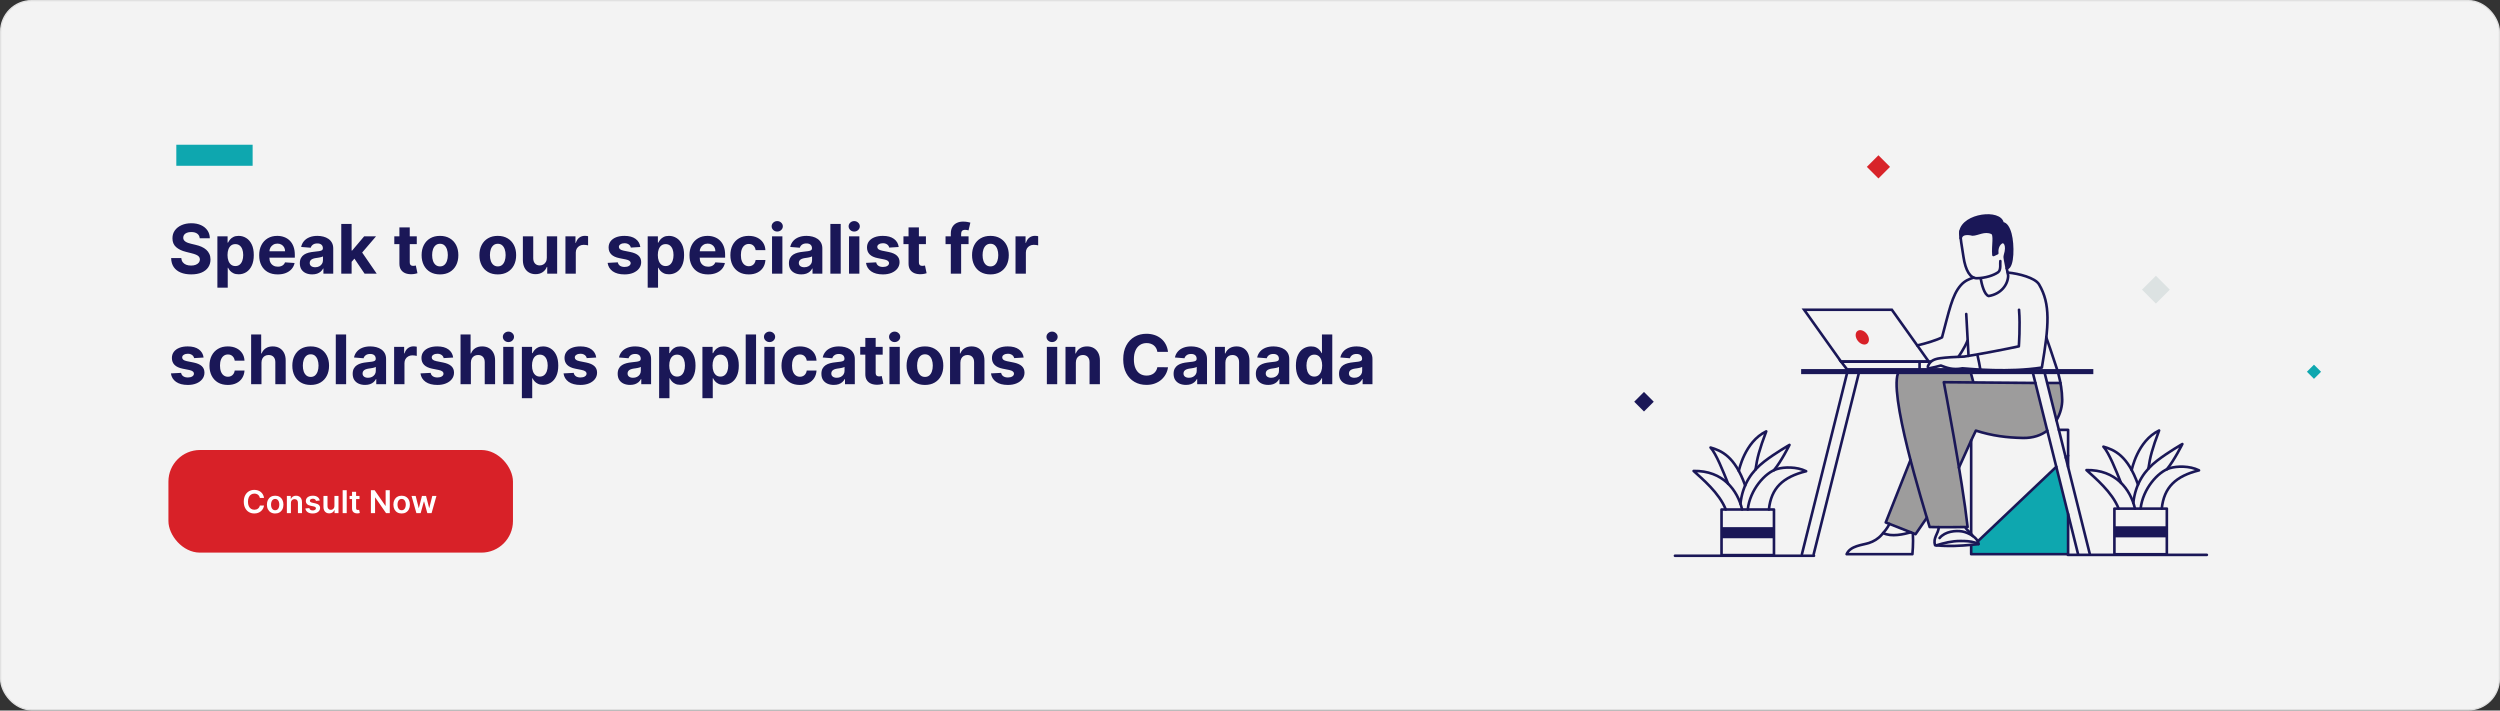 <svg xmlns="http://www.w3.org/2000/svg" width="950" height="270" viewBox="0 0 950 270" fill="none"><rect x="0" y="0" width="950" height="270" fill="#333333" stroke="none"/><rect x="0.25" y="0.25" width="949.5" height="269.5" rx="11.75" fill="#F3F3F3" stroke="#E1E1E1" stroke-width="0.5"></rect><path d="M713.803 59L709.402 63.408L713.803 67.817L718.204 63.408L713.803 59Z" fill="#D82329"></path><path d="M879.311 138.577L876.625 141.268L879.311 143.959L881.998 141.268L879.311 138.577Z" fill="#0EA7AF"></path><path d="M819.236 104.774L813.953 110.066L819.236 115.359L824.52 110.066L819.236 104.774Z" fill="#DCE2E2"></path><path d="M624.714 148.934L621 152.654L624.714 156.375L628.428 152.654L624.714 148.934Z" fill="#1A1757"></path><g clip-path="url(#clip0_701_3185)"><path d="M745.076 90.526C745.541 87.914 749.548 89.111 749.548 89.111C751.541 89.111 754.104 87.231 756.921 88.484C758.337 89.118 757.224 93.343 757.548 96.9L758.97 96.216C758.816 95.308 758.97 93.174 760.506 92.132C761.661 91.364 763.196 93.019 761.935 96.956C761.738 97.569 761.865 98.237 761.984 98.864C762.182 99.899 762.386 100.921 762.583 101.956C765.069 101.533 764.998 92.808 763.963 88.935C763.308 86.484 762.308 84.963 760.992 84.836C760.154 79.823 746.203 81.428 745.027 87.914C744.9 88.181 744.936 89.224 745.062 90.526H745.076Z" fill="#1A1757"></path><path d="M781.452 159.694C782.994 157.117 783.677 154.229 783.635 151.828C783.579 148.497 783.825 148.645 782.98 145.525H777.959L781.452 159.694Z" fill="#9D9C9C"></path><path d="M744.389 177.694C744.931 181.11 747.023 194.144 747.692 200.264C738.051 200.419 733.27 200.264 733.27 200.264C733.016 199.433 732.65 198.236 732.199 196.743L727.911 202.989L716.594 198.525L725.96 174.891C725.96 174.891 718.516 146.448 721.544 141.202L749.051 141.399L749.833 145.061L773.452 145.526L777.973 163.631C775.67 165.385 772.614 166.504 768.698 166.427C762.6 166.3 757.051 165.631 750.832 163.631C750.044 165.209 749.072 167.321 748.051 169.582L744.389 177.694Z" fill="#9D9C9C"></path><path d="M785.002 173.947L785.868 177.391L785.875 173.123L785.002 173.947Z" fill="#D82128"></path><path d="M749.041 207.137V210.587H785.808L785.836 195.229L781.385 177.377L751.548 205.7C751.703 206.024 751.78 206.355 751.795 206.679C751.795 206.707 751.795 206.742 751.795 206.771C750.921 206.862 750.069 206.94 749.217 207.017C749.104 207.087 749.034 207.123 749.034 207.123L749.041 207.137Z" fill="#0EA7AF"></path><path d="M749.043 202.975V167.377" stroke="#1A1757" stroke-linecap="round" stroke-linejoin="round"></path><path d="M782.368 163.356H785.875V173.124V177.419" stroke="#1A1757" stroke-linecap="round" stroke-linejoin="round"></path><path d="M785.875 195.355V210.587H785.819H749.045V209.045V207.137" stroke="#1A1757" stroke-linecap="round" stroke-linejoin="round"></path><path d="M751.553 205.714L781.391 177.384" stroke="#1A1757" stroke-linecap="round" stroke-linejoin="round"></path><path d="M785.002 173.947L785.875 173.123" stroke="#1A1757" stroke-linecap="round" stroke-linejoin="round"></path><path d="M752.659 105.837C753.018 107.872 754.025 112.076 755.708 112.491C760.314 111.731 763.011 108.273 763.109 104.766C762.729 102.801 762.349 100.83 761.969 98.865C761.849 98.231 761.722 97.569 761.919 96.957C763.173 93.02 761.638 91.365 760.49 92.133C758.94 93.168 758.793 95.302 758.948 96.217L757.518 96.893C757.201 93.344 758.314 89.112 756.898 88.478C754.081 87.224 751.518 89.098 749.525 89.098C749.525 89.098 745.504 87.907 745.046 90.527" stroke="#1A1757" stroke-linecap="round" stroke-linejoin="round"></path><path d="M760.125 99.224C759.963 99.921 760.505 102.604 759.28 103.456C757.562 104.66 754.435 105.674 751.203 105.731C748.71 105.773 746.886 102.836 746.111 97.562C745.717 94.886 744.59 88.766 744.999 87.914" stroke="#1A1757" stroke-linecap="round" stroke-linejoin="round"></path><path d="M763.002 103.583C767.163 103.949 773.382 105.583 774.846 108.083C779.219 115.526 778.635 123.597 775.91 139.674C763.044 141.603 749.868 140.265 745.734 139.962C742.002 140.695 739.615 139.702 737.53 138.899C735.897 139.329 734.911 139.617 733.207 139.934C732.763 140.019 732.418 139.568 732.601 139.16C733.319 137.554 734.326 136.498 737.305 136.117C739.509 135.836 742.77 135.61 746.347 135.505C752.537 134.575 762.833 132.54 767.156 131.61C767.156 131.61 767.741 123.737 767.234 117.723" stroke="#1A1757" stroke-linecap="round" stroke-linejoin="round"></path><path d="M721.538 141.209C717.25 148.336 730.784 192.067 733.27 200.264C733.27 200.264 738.059 200.412 747.692 200.264C745.707 182.109 738.643 145.237 738.643 145.237L773.445 145.526" stroke="#1A1757" stroke-linecap="round" stroke-linejoin="round"></path><path d="M744.389 177.694C745.523 175.229 746.819 172.293 748.051 169.581C749.072 167.321 750.037 165.208 750.832 163.631C757.051 165.631 762.6 166.3 768.698 166.427C772.607 166.504 775.67 165.384 777.973 163.631" stroke="#1A1757" stroke-linecap="round" stroke-linejoin="round"></path><path d="M781.452 159.695C782.994 157.117 783.677 154.23 783.635 151.829C783.579 148.498 783.05 145.286 782.205 142.16C782.036 141.519 781.853 140.878 781.649 140.251C780.48 136.526 777.593 128.202 777.593 128.195" stroke="#1A1757" stroke-linecap="round" stroke-linejoin="round"></path><path d="M732.199 196.742L727.904 202.989L716.58 198.531L725.953 174.891" stroke="#1A1757" stroke-linecap="round" stroke-linejoin="round"></path><path d="M737.044 204.454C739.17 201.87 743.213 201.539 745.628 201.947C746.86 202.158 748.445 202.799 749.698 203.693C750.522 204.278 751.198 204.968 751.55 205.708C751.705 206.031 751.783 206.362 751.797 206.686C751.797 206.715 751.797 206.75 751.797 206.778C750.924 206.869 750.072 206.947 749.219 207.024C744.698 207.447 740.438 207.686 735.832 207.229C735.671 207.229 735.502 207.2 735.332 207.186C734.431 204.341 736.607 202.82 736.748 200.32" stroke="#1A1757" stroke-linecap="round" stroke-linejoin="round"></path><path d="M717.996 199.088C717.031 200.926 716.362 201.665 715.045 203.193C713.728 204.722 711.996 205.75 710.172 206.341C707.735 207.137 703.109 207.355 701.721 210.588H726.714C726.714 210.588 727.129 206.531 726.883 202.637" stroke="#1A1757" stroke-linecap="round" stroke-linejoin="round"></path><path d="M715.603 202.545C718.694 204.165 723.581 202.989 726.109 202.277" stroke="#1A1757" stroke-linecap="round" stroke-linejoin="round"></path><path d="M751.867 206.721C751.867 206.721 751.825 206.693 751.797 206.693C751.416 206.51 751.029 206.355 750.642 206.228C748.776 205.608 746.846 205.58 744.853 205.58C741.79 205.58 738.727 206.305 735.832 207.235C735.832 207.235 735.828 207.235 735.818 207.235" stroke="#1A1757" stroke-linecap="round" stroke-linejoin="round"></path><path d="M749.691 203.693C748.072 201.538 747.544 201.63 746.931 200.573" stroke="#1A1757" stroke-linecap="round" stroke-linejoin="round"></path><path d="M751.503 135.272C751.855 136.92 752.292 138.716 752.531 140.441" stroke="#1A1757" stroke-linecap="round" stroke-linejoin="round"></path><path d="M705.965 129.513C704.938 128.188 704.87 126.521 705.814 125.789C706.758 125.058 708.355 125.538 709.382 126.863C710.41 128.188 710.477 129.855 709.534 130.586C708.59 131.318 706.993 130.837 705.965 129.513Z" fill="#D82128"></path><path d="M745.684 139.963V140.251V140.378H729.438H701.889L701.79 140.251L699.593 137.406H729.438H732.923H733.804" stroke="#1A1757" stroke-miterlimit="10"></path><path d="M729.438 137.406V140.378" stroke="#1A1757" stroke-miterlimit="10"></path><path d="M699.592 137.406H732.922L718.908 117.717H685.578L699.592 137.406Z" stroke="#1A1757" stroke-miterlimit="10"></path><path d="M684.432 140.251H795.465V142.166H684.432V140.251Z" fill="#1A1757"></path><path d="M762.557 101.956C765.05 101.534 764.979 92.816 763.944 88.943C763.289 86.492 762.289 84.971 760.965 84.844C760.127 79.83 746.177 81.436 745.001 87.922" stroke="#1A1757" stroke-linecap="round" stroke-linejoin="round"></path><path d="M747.17 119.322C747.402 123.864 748.043 135.23 748.043 135.23" stroke="#1A1757" stroke-linecap="round" stroke-linejoin="round"></path><path d="M728.547 131.251C731.751 130.554 736.173 129.167 737.969 128.195C740.638 118.294 741.758 112.223 745.046 108.456C746.659 106.604 748.391 106.012 749.969 105.491" stroke="#1A1757" stroke-linecap="round" stroke-linejoin="round"></path><path d="M747.629 129.498C746.566 132.23 744.221 135.568 744.221 135.568" stroke="#1A1757" stroke-linecap="round" stroke-linejoin="round"></path><path d="M789.672 210.588L785.876 195.356L785.841 195.229V195.222L781.39 177.384L777.961 163.624L777.89 163.356L772.609 142.16L772.419 141.406" stroke="#1A1757" stroke-linecap="round" stroke-linejoin="round"></path><path d="M794.141 210.588L785.873 177.419L785.866 177.391L785 173.948L782.366 163.356L781.451 159.695L777.078 142.16L776.888 141.406" stroke="#1A1757" stroke-linecap="round" stroke-linejoin="round"></path><path d="M689.2 210.588L706.453 141.406" stroke="#1A1757" stroke-linecap="round" stroke-linejoin="round"></path><path d="M684.727 210.588L701.98 141.406" stroke="#1A1757" stroke-linecap="round" stroke-linejoin="round"></path><path d="M749.043 142.166L749.824 145.06" stroke="#1A1757" stroke-linecap="round" stroke-linejoin="round"></path><path d="M777.956 145.525H782.977" stroke="#1A1757" stroke-linecap="round" stroke-linejoin="round"></path></g><path d="M838.597 210.854H785.781" stroke="#1A1757" stroke-linecap="round" stroke-linejoin="round"></path><path d="M823.397 199.981H803.473V204.199H823.397V199.981Z" fill="#1A1757"></path><path d="M823.397 193.278H803.473V210.622H823.397V193.278Z" stroke="#1A1757" stroke-linecap="round" stroke-linejoin="round"></path><path d="M813.438 193.279C814.242 185.855 819.983 179.265 824.527 177.9C827.189 177.101 832.026 176.933 835.617 178.729C826.797 180.927 822.302 185.125 821.473 193.274" stroke="#1A1757" stroke-linecap="round" stroke-linejoin="round"></path><path d="M810.664 191.089C811.469 183.665 815.044 178.633 819.757 175.011C824.038 171.721 829.292 168.738 829.292 168.738C829.292 168.738 826.238 174.907 823.402 178.341" stroke="#1A1757" stroke-linecap="round" stroke-linejoin="round"></path><path d="M811.292 193.278C809.578 185.953 804.006 178.435 792.867 178.634C796.08 181.601 802.616 186.946 805.079 193.278" stroke="#1A1757" stroke-linecap="round" stroke-linejoin="round"></path><path d="M805.971 183.477C804.119 178.833 801.442 172.103 799.297 169.731C803.369 170.917 808.509 172.997 812.452 184.152" stroke="#1A1757" stroke-linecap="round" stroke-linejoin="round"></path><path d="M810.043 178.629C810.043 178.629 812.213 167.548 820.457 163.593C817.875 170.421 816.986 173.786 816.39 178.093" stroke="#1A1757" stroke-linecap="round" stroke-linejoin="round"></path><path d="M689.308 211.188H636.492" stroke="#1A1757" stroke-linecap="round" stroke-linejoin="round"></path><path d="M674.108 200.314H654.184V204.533H674.108V200.314Z" fill="#1A1757"></path><path d="M674.108 193.611H654.184V210.955H674.108V193.611Z" stroke="#1A1757" stroke-linecap="round" stroke-linejoin="round"></path><path d="M664.148 193.612C664.953 186.188 670.694 179.598 675.238 178.233C677.9 177.434 682.737 177.266 686.328 179.062C677.508 181.26 673.013 185.458 672.184 193.607" stroke="#1A1757" stroke-linecap="round" stroke-linejoin="round"></path><path d="M661.375 191.422C662.18 183.998 665.755 178.966 670.468 175.344C674.749 172.054 680.003 169.071 680.003 169.071C680.003 169.071 676.949 175.24 674.113 178.674" stroke="#1A1757" stroke-linecap="round" stroke-linejoin="round"></path><path d="M662.003 193.611C660.289 186.286 654.717 178.768 643.578 178.967C646.791 181.934 653.327 187.279 655.79 193.611" stroke="#1A1757" stroke-linecap="round" stroke-linejoin="round"></path><path d="M656.682 183.81C654.83 179.166 652.153 172.436 650.008 170.064C654.08 171.25 659.22 173.33 663.163 184.485" stroke="#1A1757" stroke-linecap="round" stroke-linejoin="round"></path><path d="M660.754 178.962C660.754 178.962 662.924 167.881 671.168 163.926C668.586 170.754 667.697 174.119 667.101 178.426" stroke="#1A1757" stroke-linecap="round" stroke-linejoin="round"></path><path d="M67 59H96" stroke="#0EA7AF" stroke-width="8"></path><path d="M75.901 90.529C75.827 89.784 75.51 89.206 74.95 88.793C74.39 88.381 73.63 88.175 72.67 88.175C72.017 88.175 71.466 88.267 71.017 88.452C70.568 88.63 70.223 88.879 69.983 89.2C69.749 89.52 69.632 89.883 69.632 90.289C69.62 90.628 69.691 90.923 69.844 91.175C70.004 91.428 70.223 91.646 70.5 91.831C70.777 92.01 71.097 92.166 71.46 92.302C71.823 92.431 72.211 92.542 72.624 92.634L74.322 93.04C75.147 93.225 75.904 93.471 76.594 93.779C77.283 94.087 77.88 94.465 78.385 94.915C78.89 95.364 79.281 95.894 79.558 96.503C79.841 97.112 79.985 97.811 79.992 98.599C79.985 99.756 79.69 100.759 79.105 101.609C78.526 102.452 77.689 103.107 76.594 103.575C75.504 104.037 74.19 104.268 72.651 104.268C71.125 104.268 69.795 104.034 68.663 103.566C67.536 103.098 66.656 102.406 66.022 101.489C65.394 100.565 65.065 99.424 65.034 98.063H68.903C68.946 98.697 69.127 99.227 69.447 99.651C69.774 100.07 70.208 100.387 70.749 100.602C71.297 100.812 71.916 100.916 72.605 100.916C73.282 100.916 73.87 100.818 74.369 100.621C74.873 100.424 75.264 100.15 75.541 99.799C75.818 99.448 75.957 99.045 75.957 98.59C75.957 98.165 75.831 97.808 75.578 97.519C75.332 97.229 74.969 96.983 74.489 96.78C74.015 96.577 73.433 96.392 72.744 96.226L70.685 95.709C69.09 95.321 67.832 94.715 66.908 93.89C65.985 93.065 65.526 91.954 65.533 90.557C65.526 89.412 65.831 88.412 66.447 87.556C67.068 86.701 67.921 86.033 69.004 85.553C70.088 85.072 71.319 84.832 72.697 84.832C74.101 84.832 75.326 85.072 76.372 85.553C77.425 86.033 78.243 86.701 78.828 87.556C79.413 88.412 79.715 89.403 79.733 90.529H75.901ZM82.607 109.318V89.818H86.485V92.2H86.66C86.832 91.819 87.082 91.431 87.408 91.037C87.74 90.637 88.171 90.305 88.701 90.04C89.236 89.769 89.901 89.633 90.695 89.633C91.729 89.633 92.683 89.904 93.557 90.446C94.431 90.981 95.13 91.791 95.653 92.874C96.176 93.951 96.438 95.303 96.438 96.928C96.438 98.51 96.182 99.845 95.671 100.935C95.167 102.018 94.477 102.84 93.603 103.4C92.735 103.954 91.763 104.231 90.686 104.231C89.922 104.231 89.273 104.105 88.737 103.852C88.208 103.6 87.774 103.283 87.436 102.901C87.097 102.513 86.838 102.123 86.66 101.729H86.54V109.318H82.607ZM86.457 96.909C86.457 97.752 86.574 98.488 86.808 99.116C87.042 99.744 87.38 100.233 87.823 100.584C88.266 100.929 88.805 101.101 89.439 101.101C90.079 101.101 90.621 100.925 91.064 100.575C91.507 100.218 91.843 99.725 92.07 99.097C92.304 98.463 92.421 97.734 92.421 96.909C92.421 96.09 92.308 95.37 92.08 94.749C91.852 94.127 91.516 93.641 91.073 93.29C90.63 92.939 90.085 92.763 89.439 92.763C88.799 92.763 88.257 92.933 87.814 93.271C87.377 93.61 87.042 94.09 86.808 94.712C86.574 95.333 86.457 96.066 86.457 96.909ZM105.523 104.277C104.064 104.277 102.808 103.982 101.756 103.391C100.709 102.794 99.903 101.95 99.337 100.861C98.77 99.765 98.487 98.469 98.487 96.974C98.487 95.515 98.77 94.235 99.337 93.133C99.903 92.031 100.7 91.172 101.728 90.557C102.762 89.941 103.975 89.633 105.366 89.633C106.302 89.633 107.173 89.784 107.979 90.086C108.791 90.381 109.499 90.828 110.102 91.425C110.712 92.022 111.186 92.773 111.524 93.678C111.863 94.576 112.032 95.629 112.032 96.835V97.915H100.057V95.478H108.33C108.33 94.912 108.207 94.41 107.96 93.973C107.714 93.536 107.373 93.194 106.936 92.948C106.505 92.696 106.003 92.57 105.431 92.57C104.834 92.57 104.304 92.708 103.843 92.985C103.387 93.256 103.03 93.622 102.771 94.084C102.513 94.539 102.381 95.047 102.374 95.607V97.925C102.374 98.626 102.504 99.233 102.762 99.744C103.027 100.254 103.399 100.648 103.879 100.925C104.36 101.202 104.929 101.341 105.588 101.341C106.025 101.341 106.425 101.279 106.788 101.156C107.151 101.033 107.462 100.848 107.72 100.602C107.979 100.356 108.176 100.054 108.311 99.697L111.949 99.938C111.764 100.812 111.386 101.575 110.813 102.227C110.247 102.874 109.515 103.378 108.616 103.741C107.723 104.098 106.692 104.277 105.523 104.277ZM118.643 104.268C117.738 104.268 116.932 104.111 116.224 103.797C115.516 103.477 114.956 103.006 114.544 102.384C114.137 101.756 113.934 100.975 113.934 100.039C113.934 99.251 114.079 98.59 114.368 98.054C114.657 97.519 115.051 97.088 115.55 96.761C116.048 96.435 116.615 96.189 117.249 96.023C117.889 95.856 118.56 95.74 119.262 95.672C120.086 95.586 120.751 95.506 121.256 95.432C121.761 95.352 122.127 95.235 122.355 95.081C122.582 94.927 122.696 94.699 122.696 94.398V94.342C122.696 93.758 122.512 93.305 122.142 92.985C121.779 92.665 121.262 92.505 120.591 92.505C119.883 92.505 119.32 92.662 118.901 92.976C118.483 93.284 118.206 93.671 118.07 94.139L114.433 93.844C114.617 92.982 114.981 92.237 115.522 91.609C116.064 90.975 116.762 90.489 117.618 90.151C118.48 89.806 119.477 89.633 120.61 89.633C121.397 89.633 122.151 89.726 122.872 89.91C123.598 90.095 124.241 90.381 124.801 90.769C125.368 91.157 125.814 91.656 126.14 92.265C126.466 92.868 126.629 93.591 126.629 94.435V104H122.899V102.033H122.789C122.561 102.477 122.256 102.867 121.874 103.206C121.493 103.538 121.034 103.8 120.499 103.991C119.963 104.175 119.345 104.268 118.643 104.268ZM119.769 101.553C120.348 101.553 120.859 101.439 121.302 101.212C121.745 100.978 122.093 100.664 122.345 100.27C122.598 99.876 122.724 99.43 122.724 98.931V97.426C122.601 97.506 122.432 97.58 122.216 97.648C122.007 97.709 121.77 97.768 121.505 97.823C121.24 97.872 120.976 97.919 120.711 97.962C120.446 97.999 120.206 98.032 119.991 98.063C119.529 98.131 119.126 98.239 118.781 98.386C118.437 98.534 118.169 98.734 117.978 98.987C117.787 99.233 117.692 99.54 117.692 99.91C117.692 100.445 117.886 100.855 118.274 101.138C118.668 101.415 119.166 101.553 119.769 101.553ZM133.245 99.919L133.254 95.201H133.827L138.369 89.818H142.884L136.781 96.946H135.849L133.245 99.919ZM129.681 104V85.091H133.614V104H129.681ZM138.545 104L134.371 97.823L136.993 95.044L143.152 104H138.545ZM158.375 89.818V92.773H149.834V89.818H158.375ZM151.773 86.421H155.706V99.642C155.706 100.005 155.762 100.288 155.873 100.491C155.983 100.688 156.137 100.827 156.334 100.907C156.537 100.987 156.771 101.027 157.036 101.027C157.221 101.027 157.405 101.012 157.59 100.981C157.775 100.944 157.916 100.916 158.015 100.898L158.633 103.825C158.436 103.886 158.159 103.957 157.802 104.037C157.445 104.123 157.011 104.175 156.5 104.194C155.552 104.231 154.721 104.105 154.007 103.815C153.3 103.526 152.749 103.077 152.355 102.467C151.961 101.858 151.767 101.089 151.773 100.159V86.421ZM167.192 104.277C165.758 104.277 164.518 103.972 163.471 103.363C162.431 102.747 161.628 101.892 161.061 100.796C160.495 99.694 160.212 98.417 160.212 96.965C160.212 95.499 160.495 94.219 161.061 93.124C161.628 92.022 162.431 91.166 163.471 90.557C164.518 89.941 165.758 89.633 167.192 89.633C168.626 89.633 169.864 89.941 170.904 90.557C171.95 91.166 172.757 92.022 173.323 93.124C173.889 94.219 174.172 95.499 174.172 96.965C174.172 98.417 173.889 99.694 173.323 100.796C172.757 101.892 171.95 102.747 170.904 103.363C169.864 103.972 168.626 104.277 167.192 104.277ZM167.211 101.23C167.863 101.23 168.408 101.045 168.845 100.676C169.282 100.301 169.611 99.79 169.833 99.144C170.06 98.497 170.174 97.762 170.174 96.937C170.174 96.112 170.06 95.376 169.833 94.73C169.611 94.084 169.282 93.573 168.845 93.197C168.408 92.822 167.863 92.634 167.211 92.634C166.552 92.634 165.998 92.822 165.549 93.197C165.105 93.573 164.77 94.084 164.542 94.73C164.321 95.376 164.21 96.112 164.21 96.937C164.21 97.762 164.321 98.497 164.542 99.144C164.77 99.79 165.105 100.301 165.549 100.676C165.998 101.045 166.552 101.23 167.211 101.23ZM189.155 104.277C187.721 104.277 186.481 103.972 185.434 103.363C184.394 102.747 183.591 101.892 183.024 100.796C182.458 99.694 182.175 98.417 182.175 96.965C182.175 95.499 182.458 94.219 183.024 93.124C183.591 92.022 184.394 91.166 185.434 90.557C186.481 89.941 187.721 89.633 189.155 89.633C190.589 89.633 191.826 89.941 192.867 90.557C193.913 91.166 194.719 92.022 195.286 93.124C195.852 94.219 196.135 95.499 196.135 96.965C196.135 98.417 195.852 99.694 195.286 100.796C194.719 101.892 193.913 102.747 192.867 103.363C191.826 103.972 190.589 104.277 189.155 104.277ZM189.173 101.23C189.826 101.23 190.371 101.045 190.808 100.676C191.245 100.301 191.574 99.79 191.796 99.144C192.023 98.497 192.137 97.762 192.137 96.937C192.137 96.112 192.023 95.376 191.796 94.73C191.574 94.084 191.245 93.573 190.808 93.197C190.371 92.822 189.826 92.634 189.173 92.634C188.515 92.634 187.961 92.822 187.512 93.197C187.068 93.573 186.733 94.084 186.505 94.73C186.284 95.376 186.173 96.112 186.173 96.937C186.173 97.762 186.284 98.497 186.505 99.144C186.733 99.79 187.068 100.301 187.512 100.676C187.961 101.045 188.515 101.23 189.173 101.23ZM207.787 97.962V89.818H211.72V104H207.944V101.424H207.796C207.476 102.255 206.944 102.923 206.199 103.428C205.46 103.932 204.559 104.185 203.494 104.185C202.546 104.185 201.712 103.969 200.992 103.538C200.271 103.107 199.708 102.495 199.302 101.701C198.902 100.907 198.699 99.956 198.693 98.848V89.818H202.626V98.146C202.632 98.983 202.857 99.645 203.3 100.131C203.743 100.618 204.337 100.861 205.082 100.861C205.556 100.861 205.999 100.753 206.411 100.538C206.824 100.316 207.156 99.99 207.409 99.559C207.667 99.128 207.793 98.596 207.787 97.962ZM214.866 104V89.818H218.68V92.293H218.827C219.086 91.412 219.52 90.748 220.129 90.298C220.739 89.843 221.44 89.615 222.234 89.615C222.431 89.615 222.644 89.627 222.871 89.652C223.099 89.677 223.299 89.71 223.472 89.754V93.244C223.287 93.188 223.031 93.139 222.705 93.096C222.379 93.053 222.08 93.031 221.81 93.031C221.231 93.031 220.714 93.157 220.259 93.41C219.809 93.656 219.452 94.001 219.188 94.444C218.929 94.887 218.8 95.398 218.8 95.977V104H214.866ZM243.322 93.862L239.722 94.084C239.66 93.776 239.528 93.499 239.325 93.253C239.121 93.001 238.854 92.8 238.521 92.653C238.195 92.499 237.804 92.422 237.349 92.422C236.739 92.422 236.225 92.551 235.807 92.81C235.388 93.062 235.179 93.401 235.179 93.825C235.179 94.164 235.314 94.45 235.585 94.684C235.856 94.918 236.321 95.106 236.979 95.247L239.546 95.764C240.925 96.047 241.953 96.503 242.63 97.131C243.307 97.758 243.646 98.583 243.646 99.605C243.646 100.535 243.372 101.35 242.824 102.052C242.282 102.754 241.537 103.301 240.589 103.695C239.648 104.083 238.561 104.277 237.33 104.277C235.453 104.277 233.957 103.886 232.843 103.104C231.735 102.317 231.086 101.246 230.895 99.891L234.763 99.688C234.88 100.261 235.164 100.698 235.613 100.999C236.062 101.295 236.638 101.442 237.339 101.442C238.029 101.442 238.583 101.31 239.001 101.045C239.426 100.775 239.642 100.427 239.648 100.002C239.642 99.645 239.491 99.353 239.195 99.125C238.9 98.891 238.444 98.713 237.829 98.59L235.373 98.1C233.988 97.823 232.957 97.343 232.28 96.66C231.609 95.977 231.273 95.106 231.273 94.047C231.273 93.136 231.52 92.351 232.012 91.692C232.511 91.034 233.209 90.526 234.108 90.169C235.013 89.812 236.071 89.633 237.284 89.633C239.075 89.633 240.485 90.012 241.513 90.769C242.547 91.526 243.15 92.557 243.322 93.862ZM246.122 109.318V89.818H250V92.2H250.176C250.348 91.819 250.597 91.431 250.923 91.037C251.256 90.637 251.687 90.305 252.216 90.04C252.752 89.769 253.416 89.633 254.21 89.633C255.244 89.633 256.199 89.904 257.073 90.446C257.947 90.981 258.645 91.791 259.169 92.874C259.692 93.951 259.953 95.303 259.953 96.928C259.953 98.51 259.698 99.845 259.187 100.935C258.682 102.018 257.993 102.84 257.119 103.4C256.251 103.954 255.278 104.231 254.201 104.231C253.438 104.231 252.789 104.105 252.253 103.852C251.724 103.6 251.29 103.283 250.951 102.901C250.613 102.513 250.354 102.123 250.176 101.729H250.056V109.318H246.122ZM249.972 96.909C249.972 97.752 250.089 98.488 250.323 99.116C250.557 99.744 250.896 100.233 251.339 100.584C251.782 100.929 252.321 101.101 252.955 101.101C253.595 101.101 254.137 100.925 254.58 100.575C255.023 100.218 255.358 99.725 255.586 99.097C255.82 98.463 255.937 97.734 255.937 96.909C255.937 96.09 255.823 95.37 255.595 94.749C255.368 94.127 255.032 93.641 254.589 93.29C254.146 92.939 253.601 92.763 252.955 92.763C252.315 92.763 251.773 92.933 251.33 93.271C250.893 93.61 250.557 94.09 250.323 94.712C250.089 95.333 249.972 96.066 249.972 96.909ZM269.039 104.277C267.58 104.277 266.324 103.982 265.271 103.391C264.225 102.794 263.419 101.95 262.852 100.861C262.286 99.765 262.003 98.469 262.003 96.974C262.003 95.515 262.286 94.235 262.852 93.133C263.419 92.031 264.216 91.172 265.244 90.557C266.278 89.941 267.49 89.633 268.882 89.633C269.817 89.633 270.688 89.784 271.494 90.086C272.307 90.381 273.015 90.828 273.618 91.425C274.227 92.022 274.701 92.773 275.04 93.678C275.378 94.576 275.548 95.629 275.548 96.835V97.915H263.573V95.478H271.845C271.845 94.912 271.722 94.41 271.476 93.973C271.23 93.536 270.888 93.194 270.451 92.948C270.02 92.696 269.519 92.57 268.946 92.57C268.349 92.57 267.82 92.708 267.358 92.985C266.903 93.256 266.546 93.622 266.287 94.084C266.029 94.539 265.896 95.047 265.89 95.607V97.925C265.89 98.626 266.019 99.233 266.278 99.744C266.543 100.254 266.915 100.648 267.395 100.925C267.875 101.202 268.445 101.341 269.103 101.341C269.54 101.341 269.94 101.279 270.303 101.156C270.667 101.033 270.977 100.848 271.236 100.602C271.494 100.356 271.691 100.054 271.827 99.697L275.465 99.938C275.28 100.812 274.901 101.575 274.329 102.227C273.763 102.874 273.03 103.378 272.132 103.741C271.239 104.098 270.208 104.277 269.039 104.277ZM284.522 104.277C283.07 104.277 281.82 103.969 280.774 103.354C279.733 102.732 278.933 101.87 278.373 100.768C277.819 99.667 277.542 98.399 277.542 96.965C277.542 95.512 277.822 94.238 278.382 93.142C278.949 92.04 279.752 91.182 280.792 90.566C281.832 89.944 283.07 89.633 284.504 89.633C285.741 89.633 286.824 89.858 287.754 90.308C288.683 90.757 289.419 91.388 289.96 92.2C290.502 93.013 290.801 93.967 290.856 95.062H287.144C287.04 94.355 286.763 93.785 286.313 93.354C285.87 92.917 285.289 92.699 284.568 92.699C283.959 92.699 283.427 92.865 282.971 93.197C282.522 93.524 282.171 94.001 281.919 94.629C281.666 95.256 281.54 96.017 281.54 96.909C281.54 97.814 281.663 98.583 281.909 99.217C282.162 99.851 282.516 100.335 282.971 100.667C283.427 100.999 283.959 101.165 284.568 101.165C285.018 101.165 285.421 101.073 285.778 100.888C286.141 100.704 286.44 100.436 286.673 100.085C286.914 99.728 287.07 99.3 287.144 98.802H290.856C290.794 99.885 290.499 100.839 289.97 101.664C289.446 102.483 288.723 103.123 287.8 103.585C286.877 104.046 285.784 104.277 284.522 104.277ZM293.374 104V89.818H297.308V104H293.374ZM295.35 87.99C294.765 87.99 294.264 87.796 293.845 87.408C293.433 87.014 293.227 86.544 293.227 85.996C293.227 85.454 293.433 84.989 293.845 84.602C294.264 84.208 294.765 84.011 295.35 84.011C295.935 84.011 296.433 84.208 296.846 84.602C297.264 84.989 297.474 85.454 297.474 85.996C297.474 86.544 297.264 87.014 296.846 87.408C296.433 87.796 295.935 87.99 295.35 87.99ZM304.502 104.268C303.597 104.268 302.791 104.111 302.083 103.797C301.375 103.477 300.815 103.006 300.403 102.384C299.997 101.756 299.794 100.975 299.794 100.039C299.794 99.251 299.938 98.59 300.227 98.054C300.517 97.519 300.911 97.088 301.409 96.761C301.908 96.435 302.474 96.189 303.108 96.023C303.748 95.856 304.419 95.74 305.121 95.672C305.946 95.586 306.61 95.506 307.115 95.432C307.62 95.352 307.986 95.235 308.214 95.081C308.442 94.927 308.556 94.699 308.556 94.398V94.342C308.556 93.758 308.371 93.305 308.002 92.985C307.638 92.665 307.121 92.505 306.45 92.505C305.743 92.505 305.179 92.662 304.761 92.976C304.342 93.284 304.065 93.671 303.93 94.139L300.292 93.844C300.477 92.982 300.84 92.237 301.382 91.609C301.923 90.975 302.622 90.489 303.477 90.151C304.339 89.806 305.336 89.633 306.469 89.633C307.257 89.633 308.011 89.726 308.731 89.91C309.457 90.095 310.101 90.381 310.661 90.769C311.227 91.157 311.673 91.656 311.999 92.265C312.326 92.868 312.489 93.591 312.489 94.435V104H308.759V102.033H308.648C308.42 102.477 308.115 102.867 307.734 103.206C307.352 103.538 306.894 103.8 306.358 103.991C305.823 104.175 305.204 104.268 304.502 104.268ZM305.629 101.553C306.207 101.553 306.718 101.439 307.161 101.212C307.605 100.978 307.952 100.664 308.205 100.27C308.457 99.876 308.583 99.43 308.583 98.931V97.426C308.46 97.506 308.291 97.58 308.075 97.648C307.866 97.709 307.629 97.768 307.365 97.823C307.1 97.872 306.835 97.919 306.57 97.962C306.306 97.999 306.066 98.032 305.85 98.063C305.389 98.131 304.985 98.239 304.641 98.386C304.296 98.534 304.028 98.734 303.838 98.987C303.647 99.233 303.551 99.54 303.551 99.91C303.551 100.445 303.745 100.855 304.133 101.138C304.527 101.415 305.026 101.553 305.629 101.553ZM319.474 85.091V104H315.54V85.091H319.474ZM322.624 104V89.818H326.558V104H322.624ZM324.6 87.99C324.015 87.99 323.514 87.796 323.095 87.408C322.683 87.014 322.477 86.544 322.477 85.996C322.477 85.454 322.683 84.989 323.095 84.602C323.514 84.208 324.015 84.011 324.6 84.011C325.185 84.011 325.683 84.208 326.096 84.602C326.514 84.989 326.724 85.454 326.724 85.996C326.724 86.544 326.514 87.014 326.096 87.408C325.683 87.796 325.185 87.99 324.6 87.99ZM341.508 93.862L337.907 94.084C337.846 93.776 337.713 93.499 337.51 93.253C337.307 93.001 337.039 92.8 336.707 92.653C336.381 92.499 335.99 92.422 335.534 92.422C334.925 92.422 334.411 92.551 333.992 92.81C333.574 93.062 333.365 93.401 333.365 93.825C333.365 94.164 333.5 94.45 333.771 94.684C334.042 94.918 334.506 95.106 335.165 95.247L337.732 95.764C339.11 96.047 340.138 96.503 340.816 97.131C341.493 97.758 341.831 98.583 341.831 99.605C341.831 100.535 341.557 101.35 341.009 102.052C340.468 102.754 339.723 103.301 338.775 103.695C337.833 104.083 336.747 104.277 335.516 104.277C333.638 104.277 332.143 103.886 331.029 103.104C329.921 102.317 329.271 101.246 329.08 99.891L332.949 99.688C333.066 100.261 333.349 100.698 333.798 100.999C334.248 101.295 334.823 101.442 335.525 101.442C336.214 101.442 336.768 101.31 337.187 101.045C337.612 100.775 337.827 100.427 337.833 100.002C337.827 99.645 337.676 99.353 337.381 99.125C337.085 98.891 336.63 98.713 336.014 98.59L333.558 98.1C332.173 97.823 331.142 97.343 330.465 96.66C329.794 95.977 329.459 95.106 329.459 94.047C329.459 93.136 329.705 92.351 330.198 91.692C330.696 91.034 331.395 90.526 332.294 90.169C333.198 89.812 334.257 89.633 335.47 89.633C337.261 89.633 338.67 90.012 339.698 90.769C340.732 91.526 341.336 92.557 341.508 93.862ZM351.851 89.818V92.773H343.311V89.818H351.851ZM345.25 86.421H349.183V99.642C349.183 100.005 349.238 100.288 349.349 100.491C349.46 100.688 349.614 100.827 349.811 100.907C350.014 100.987 350.248 101.027 350.512 101.027C350.697 101.027 350.882 101.012 351.066 100.981C351.251 100.944 351.393 100.916 351.491 100.898L352.11 103.825C351.913 103.886 351.636 103.957 351.279 104.037C350.922 104.123 350.488 104.175 349.977 104.194C349.029 104.231 348.198 104.105 347.484 103.815C346.776 103.526 346.225 103.077 345.831 102.467C345.437 101.858 345.243 101.089 345.25 100.159V86.421ZM368.057 89.818V92.773H359.305V89.818H368.057ZM361.308 104V88.793C361.308 87.765 361.508 86.913 361.908 86.236C362.314 85.559 362.868 85.051 363.57 84.712C364.272 84.374 365.069 84.204 365.961 84.204C366.565 84.204 367.116 84.251 367.614 84.343C368.119 84.435 368.494 84.519 368.741 84.592L368.039 87.547C367.885 87.498 367.694 87.451 367.466 87.408C367.245 87.365 367.017 87.344 366.783 87.344C366.205 87.344 365.801 87.479 365.574 87.75C365.346 88.015 365.232 88.387 365.232 88.867V104H361.308ZM376.36 104.277C374.926 104.277 373.686 103.972 372.639 103.363C371.599 102.747 370.796 101.892 370.229 100.796C369.663 99.694 369.38 98.417 369.38 96.965C369.38 95.499 369.663 94.219 370.229 93.124C370.796 92.022 371.599 91.166 372.639 90.557C373.686 89.941 374.926 89.633 376.36 89.633C377.794 89.633 379.031 89.941 380.072 90.557C381.118 91.166 381.924 92.022 382.491 93.124C383.057 94.219 383.34 95.499 383.34 96.965C383.34 98.417 383.057 99.694 382.491 100.796C381.924 101.892 381.118 102.747 380.072 103.363C379.031 103.972 377.794 104.277 376.36 104.277ZM376.379 101.23C377.031 101.23 377.576 101.045 378.013 100.676C378.45 100.301 378.779 99.79 379.001 99.144C379.228 98.497 379.342 97.762 379.342 96.937C379.342 96.112 379.228 95.376 379.001 94.73C378.779 94.084 378.45 93.573 378.013 93.197C377.576 92.822 377.031 92.634 376.379 92.634C375.72 92.634 375.166 92.822 374.717 93.197C374.273 93.573 373.938 94.084 373.71 94.73C373.489 95.376 373.378 96.112 373.378 96.937C373.378 97.762 373.489 98.497 373.71 99.144C373.938 99.79 374.273 100.301 374.717 100.676C375.166 101.045 375.72 101.23 376.379 101.23ZM385.898 104V89.818H389.711V92.293H389.859C390.117 91.412 390.551 90.748 391.161 90.298C391.77 89.843 392.472 89.615 393.266 89.615C393.463 89.615 393.675 89.627 393.903 89.652C394.13 89.677 394.33 89.71 394.503 89.754V93.244C394.318 93.188 394.063 93.139 393.737 93.096C393.41 93.053 393.112 93.031 392.841 93.031C392.262 93.031 391.745 93.157 391.29 93.41C390.84 93.656 390.483 94.001 390.219 94.444C389.96 94.887 389.831 95.398 389.831 95.977V104H385.898ZM77.369 135.862L73.769 136.084C73.707 135.776 73.575 135.499 73.371 135.253C73.168 135 72.901 134.8 72.568 134.653C72.242 134.499 71.851 134.422 71.396 134.422C70.786 134.422 70.272 134.551 69.854 134.81C69.435 135.062 69.226 135.401 69.226 135.825C69.226 136.164 69.361 136.45 69.632 136.684C69.903 136.918 70.368 137.106 71.026 137.247L73.593 137.764C74.972 138.047 76 138.503 76.677 139.131C77.354 139.759 77.692 140.583 77.692 141.605C77.692 142.535 77.419 143.35 76.871 144.052C76.329 144.754 75.584 145.301 74.636 145.695C73.695 146.083 72.608 146.277 71.377 146.277C69.5 146.277 68.004 145.886 66.89 145.104C65.782 144.317 65.133 143.246 64.942 141.891L68.81 141.688C68.927 142.261 69.21 142.698 69.66 142.999C70.109 143.295 70.685 143.442 71.386 143.442C72.076 143.442 72.63 143.31 73.048 143.045C73.473 142.775 73.688 142.427 73.695 142.002C73.688 141.645 73.538 141.353 73.242 141.125C72.947 140.891 72.491 140.713 71.876 140.589L69.42 140.1C68.035 139.823 67.004 139.343 66.327 138.66C65.656 137.977 65.32 137.106 65.32 136.047C65.32 135.136 65.567 134.351 66.059 133.692C66.558 133.034 67.256 132.526 68.155 132.169C69.06 131.812 70.118 131.634 71.331 131.634C73.122 131.634 74.532 132.012 75.56 132.769C76.594 133.526 77.197 134.557 77.369 135.862ZM86.577 146.277C85.124 146.277 83.875 145.969 82.828 145.354C81.788 144.732 80.988 143.87 80.428 142.768C79.874 141.667 79.597 140.399 79.597 138.964C79.597 137.512 79.877 136.238 80.437 135.142C81.003 134.04 81.806 133.182 82.847 132.566C83.887 131.944 85.124 131.634 86.558 131.634C87.796 131.634 88.879 131.858 89.808 132.308C90.738 132.757 91.473 133.388 92.015 134.2C92.557 135.013 92.855 135.967 92.911 137.062H89.199C89.094 136.355 88.817 135.785 88.368 135.354C87.925 134.917 87.343 134.699 86.623 134.699C86.014 134.699 85.481 134.865 85.026 135.197C84.576 135.524 84.226 136.001 83.973 136.629C83.721 137.256 83.595 138.017 83.595 138.909C83.595 139.814 83.718 140.583 83.964 141.217C84.216 141.851 84.57 142.335 85.026 142.667C85.481 142.999 86.014 143.165 86.623 143.165C87.072 143.165 87.476 143.073 87.833 142.888C88.196 142.704 88.494 142.436 88.728 142.085C88.968 141.728 89.125 141.3 89.199 140.802H92.911C92.849 141.885 92.554 142.839 92.024 143.664C91.501 144.483 90.778 145.123 89.855 145.585C88.931 146.046 87.839 146.277 86.577 146.277ZM99.362 137.801V146H95.429V127.091H99.251V134.32H99.418C99.738 133.483 100.255 132.828 100.969 132.354C101.683 131.874 102.578 131.634 103.656 131.634C104.64 131.634 105.499 131.849 106.232 132.28C106.97 132.705 107.543 133.317 107.949 134.117C108.361 134.911 108.564 135.862 108.558 136.97V146H104.625V137.672C104.631 136.798 104.41 136.118 103.96 135.631C103.517 135.145 102.895 134.902 102.095 134.902C101.56 134.902 101.086 135.016 100.673 135.244C100.267 135.471 99.947 135.804 99.713 136.241C99.485 136.672 99.368 137.192 99.362 137.801ZM118.061 146.277C116.627 146.277 115.387 145.972 114.34 145.363C113.3 144.747 112.497 143.892 111.931 142.796C111.364 141.694 111.081 140.417 111.081 138.964C111.081 137.5 111.364 136.219 111.931 135.124C112.497 134.022 113.3 133.166 114.34 132.557C115.387 131.941 116.627 131.634 118.061 131.634C119.495 131.634 120.733 131.941 121.773 132.557C122.819 133.166 123.626 134.022 124.192 135.124C124.758 136.219 125.041 137.5 125.041 138.964C125.041 140.417 124.758 141.694 124.192 142.796C123.626 143.892 122.819 144.747 121.773 145.363C120.733 145.972 119.495 146.277 118.061 146.277ZM118.08 143.23C118.732 143.23 119.277 143.045 119.714 142.676C120.151 142.301 120.48 141.79 120.702 141.143C120.93 140.497 121.044 139.762 121.044 138.937C121.044 138.112 120.93 137.376 120.702 136.73C120.48 136.084 120.151 135.573 119.714 135.197C119.277 134.822 118.732 134.634 118.08 134.634C117.421 134.634 116.867 134.822 116.418 135.197C115.975 135.573 115.639 136.084 115.411 136.73C115.19 137.376 115.079 138.112 115.079 138.937C115.079 139.762 115.19 140.497 115.411 141.143C115.639 141.79 115.975 142.301 116.418 142.676C116.867 143.045 117.421 143.23 118.08 143.23ZM131.532 127.091V146H127.599V127.091H131.532ZM138.727 146.268C137.822 146.268 137.016 146.111 136.308 145.797C135.6 145.477 135.04 145.006 134.627 144.384C134.221 143.756 134.018 142.975 134.018 142.039C134.018 141.251 134.163 140.589 134.452 140.054C134.741 139.518 135.135 139.088 135.634 138.761C136.132 138.435 136.699 138.189 137.333 138.023C137.973 137.857 138.644 137.74 139.346 137.672C140.17 137.586 140.835 137.506 141.34 137.432C141.845 137.352 142.211 137.235 142.439 137.081C142.666 136.927 142.78 136.699 142.78 136.398V136.342C142.78 135.758 142.596 135.305 142.226 134.985C141.863 134.665 141.346 134.505 140.675 134.505C139.967 134.505 139.404 134.662 138.985 134.976C138.567 135.284 138.29 135.671 138.154 136.139L134.517 135.844C134.701 134.982 135.065 134.237 135.606 133.609C136.148 132.975 136.846 132.489 137.702 132.151C138.564 131.806 139.561 131.634 140.694 131.634C141.481 131.634 142.235 131.726 142.956 131.911C143.682 132.095 144.325 132.381 144.885 132.769C145.452 133.157 145.898 133.656 146.224 134.265C146.55 134.868 146.713 135.591 146.713 136.435V146H142.983V144.033H142.873C142.645 144.477 142.34 144.867 141.958 145.206C141.577 145.538 141.118 145.8 140.583 145.991C140.047 146.175 139.429 146.268 138.727 146.268ZM139.853 143.553C140.432 143.553 140.943 143.439 141.386 143.212C141.829 142.978 142.177 142.664 142.429 142.27C142.682 141.876 142.808 141.43 142.808 140.931V139.426C142.685 139.506 142.516 139.58 142.3 139.648C142.091 139.709 141.854 139.768 141.589 139.823C141.324 139.872 141.06 139.919 140.795 139.962C140.53 139.999 140.29 140.032 140.075 140.063C139.613 140.131 139.21 140.239 138.865 140.386C138.521 140.534 138.253 140.734 138.062 140.987C137.871 141.233 137.776 141.54 137.776 141.91C137.776 142.445 137.97 142.855 138.358 143.138C138.752 143.415 139.25 143.553 139.853 143.553ZM149.765 146V131.818H153.578V134.293H153.726C153.984 133.412 154.418 132.748 155.028 132.298C155.637 131.843 156.339 131.615 157.133 131.615C157.33 131.615 157.542 131.627 157.77 131.652C157.998 131.677 158.198 131.71 158.37 131.754V135.244C158.185 135.188 157.93 135.139 157.604 135.096C157.277 135.053 156.979 135.031 156.708 135.031C156.129 135.031 155.612 135.157 155.157 135.41C154.708 135.656 154.351 136.001 154.086 136.444C153.827 136.887 153.698 137.398 153.698 137.977V146H149.765ZM172.203 135.862L168.602 136.084C168.541 135.776 168.409 135.499 168.205 135.253C168.002 135 167.735 134.8 167.402 134.653C167.076 134.499 166.685 134.422 166.23 134.422C165.62 134.422 165.106 134.551 164.688 134.81C164.269 135.062 164.06 135.401 164.06 135.825C164.06 136.164 164.195 136.45 164.466 136.684C164.737 136.918 165.202 137.106 165.86 137.247L168.427 137.764C169.806 138.047 170.834 138.503 171.511 139.131C172.188 139.759 172.526 140.583 172.526 141.605C172.526 142.535 172.253 143.35 171.705 144.052C171.163 144.754 170.418 145.301 169.47 145.695C168.529 146.083 167.442 146.277 166.211 146.277C164.334 146.277 162.838 145.886 161.724 145.104C160.616 144.317 159.967 143.246 159.776 141.891L163.644 141.688C163.761 142.261 164.044 142.698 164.494 142.999C164.943 143.295 165.519 143.442 166.22 143.442C166.91 143.442 167.464 143.31 167.882 143.045C168.307 142.775 168.522 142.427 168.529 142.002C168.522 141.645 168.372 141.353 168.076 141.125C167.781 140.891 167.325 140.713 166.71 140.589L164.254 140.1C162.869 139.823 161.838 139.343 161.161 138.66C160.49 137.977 160.154 137.106 160.154 136.047C160.154 135.136 160.401 134.351 160.893 133.692C161.392 133.034 162.09 132.526 162.989 132.169C163.894 131.812 164.952 131.634 166.165 131.634C167.956 131.634 169.366 132.012 170.394 132.769C171.428 133.526 172.031 134.557 172.203 135.862ZM178.936 137.801V146H175.003V127.091H178.826V134.32H178.992C179.312 133.483 179.829 132.828 180.543 132.354C181.257 131.874 182.153 131.634 183.23 131.634C184.215 131.634 185.073 131.849 185.806 132.28C186.544 132.705 187.117 133.317 187.523 134.117C187.935 134.911 188.139 135.862 188.132 136.97V146H184.199V137.672C184.205 136.798 183.984 136.118 183.534 135.631C183.091 135.145 182.47 134.902 181.669 134.902C181.134 134.902 180.66 135.016 180.248 135.244C179.841 135.471 179.521 135.804 179.287 136.241C179.06 136.672 178.943 137.192 178.936 137.801ZM191.228 146V131.818H195.161V146H191.228ZM193.204 129.99C192.619 129.99 192.117 129.796 191.699 129.408C191.286 129.014 191.08 128.544 191.08 127.996C191.08 127.454 191.286 126.989 191.699 126.602C192.117 126.208 192.619 126.011 193.204 126.011C193.788 126.011 194.287 126.208 194.699 126.602C195.118 126.989 195.327 127.454 195.327 127.996C195.327 128.544 195.118 129.014 194.699 129.408C194.287 129.796 193.788 129.99 193.204 129.99ZM198.312 151.318V131.818H202.19V134.2H202.365C202.537 133.819 202.787 133.431 203.113 133.037C203.445 132.637 203.876 132.304 204.406 132.04C204.941 131.769 205.606 131.634 206.4 131.634C207.434 131.634 208.388 131.904 209.262 132.446C210.136 132.982 210.835 133.791 211.358 134.874C211.881 135.951 212.143 137.303 212.143 138.928C212.143 140.509 211.887 141.845 211.376 142.935C210.872 144.018 210.182 144.84 209.308 145.4C208.44 145.954 207.468 146.231 206.391 146.231C205.627 146.231 204.978 146.105 204.442 145.852C203.913 145.6 203.479 145.283 203.141 144.901C202.802 144.513 202.544 144.123 202.365 143.729H202.245V151.318H198.312ZM202.162 138.909C202.162 139.752 202.279 140.488 202.513 141.116C202.747 141.744 203.085 142.233 203.528 142.584C203.972 142.929 204.51 143.101 205.144 143.101C205.784 143.101 206.326 142.925 206.769 142.575C207.212 142.218 207.548 141.725 207.776 141.097C208.009 140.463 208.126 139.734 208.126 138.909C208.126 138.09 208.013 137.37 207.785 136.749C207.557 136.127 207.222 135.641 206.778 135.29C206.335 134.939 205.79 134.763 205.144 134.763C204.504 134.763 203.962 134.933 203.519 135.271C203.082 135.61 202.747 136.09 202.513 136.712C202.279 137.333 202.162 138.066 202.162 138.909ZM226.565 135.862L222.964 136.084C222.902 135.776 222.77 135.499 222.567 135.253C222.364 135 222.096 134.8 221.763 134.653C221.437 134.499 221.046 134.422 220.591 134.422C219.982 134.422 219.468 134.551 219.049 134.81C218.63 135.062 218.421 135.401 218.421 135.825C218.421 136.164 218.557 136.45 218.827 136.684C219.098 136.918 219.563 137.106 220.222 137.247L222.788 137.764C224.167 138.047 225.195 138.503 225.872 139.131C226.549 139.759 226.888 140.583 226.888 141.605C226.888 142.535 226.614 143.35 226.066 144.052C225.524 144.754 224.78 145.301 223.832 145.695C222.89 146.083 221.804 146.277 220.572 146.277C218.695 146.277 217.199 145.886 216.085 145.104C214.977 144.317 214.328 143.246 214.137 141.891L218.006 141.688C218.123 142.261 218.406 142.698 218.855 142.999C219.304 143.295 219.88 143.442 220.582 143.442C221.271 143.442 221.825 143.31 222.244 143.045C222.668 142.775 222.884 142.427 222.89 142.002C222.884 141.645 222.733 141.353 222.438 141.125C222.142 140.891 221.687 140.713 221.071 140.589L218.615 140.1C217.23 139.823 216.199 139.343 215.522 138.66C214.851 137.977 214.516 137.106 214.516 136.047C214.516 135.136 214.762 134.351 215.254 133.692C215.753 133.034 216.451 132.526 217.35 132.169C218.255 131.812 219.314 131.634 220.526 131.634C222.317 131.634 223.727 132.012 224.755 132.769C225.789 133.526 226.392 134.557 226.565 135.862ZM239.426 146.268C238.521 146.268 237.715 146.111 237.007 145.797C236.299 145.477 235.739 145.006 235.327 144.384C234.92 143.756 234.717 142.975 234.717 142.039C234.717 141.251 234.862 140.589 235.151 140.054C235.441 139.518 235.835 139.088 236.333 138.761C236.832 138.435 237.398 138.189 238.032 138.023C238.672 137.857 239.343 137.74 240.045 137.672C240.87 137.586 241.534 137.506 242.039 137.432C242.544 137.352 242.91 137.235 243.138 137.081C243.366 136.927 243.479 136.699 243.479 136.398V136.342C243.479 135.758 243.295 135.305 242.925 134.985C242.562 134.665 242.045 134.505 241.374 134.505C240.666 134.505 240.103 134.662 239.685 134.976C239.266 135.284 238.989 135.671 238.854 136.139L235.216 135.844C235.401 134.982 235.764 134.237 236.305 133.609C236.847 132.975 237.546 132.489 238.401 132.151C239.263 131.806 240.26 131.634 241.393 131.634C242.181 131.634 242.935 131.726 243.655 131.911C244.381 132.095 245.024 132.381 245.585 132.769C246.151 133.157 246.597 133.656 246.923 134.265C247.25 134.868 247.413 135.591 247.413 136.435V146H243.683V144.033H243.572C243.344 144.477 243.039 144.867 242.658 145.206C242.276 145.538 241.817 145.8 241.282 145.991C240.746 146.175 240.128 146.268 239.426 146.268ZM240.553 143.553C241.131 143.553 241.642 143.439 242.085 143.212C242.528 142.978 242.876 142.664 243.129 142.27C243.381 141.876 243.507 141.43 243.507 140.931V139.426C243.384 139.506 243.215 139.58 242.999 139.648C242.79 139.709 242.553 139.768 242.288 139.823C242.024 139.872 241.759 139.919 241.494 139.962C241.23 139.999 240.99 140.032 240.774 140.063C240.313 140.131 239.909 140.239 239.565 140.386C239.22 140.534 238.952 140.734 238.761 140.987C238.571 141.233 238.475 141.54 238.475 141.91C238.475 142.445 238.669 142.855 239.057 143.138C239.451 143.415 239.949 143.553 240.553 143.553ZM250.464 151.318V131.818H254.342V134.2H254.517C254.69 133.819 254.939 133.431 255.265 133.037C255.598 132.637 256.029 132.304 256.558 132.04C257.093 131.769 257.758 131.634 258.552 131.634C259.586 131.634 260.54 131.904 261.414 132.446C262.288 132.982 262.987 133.791 263.51 134.874C264.033 135.951 264.295 137.303 264.295 138.928C264.295 140.509 264.04 141.845 263.529 142.935C263.024 144.018 262.335 144.84 261.461 145.4C260.593 145.954 259.62 146.231 258.543 146.231C257.78 146.231 257.13 146.105 256.595 145.852C256.065 145.6 255.632 145.283 255.293 144.901C254.954 144.513 254.696 144.123 254.517 143.729H254.397V151.318H250.464ZM254.314 138.909C254.314 139.752 254.431 140.488 254.665 141.116C254.899 141.744 255.238 142.233 255.681 142.584C256.124 142.929 256.663 143.101 257.297 143.101C257.937 143.101 258.478 142.925 258.922 142.575C259.365 142.218 259.7 141.725 259.928 141.097C260.162 140.463 260.279 139.734 260.279 138.909C260.279 138.09 260.165 137.37 259.937 136.749C259.709 136.127 259.374 135.641 258.931 135.29C258.488 134.939 257.943 134.763 257.297 134.763C256.656 134.763 256.115 134.933 255.672 135.271C255.234 135.61 254.899 136.09 254.665 136.712C254.431 137.333 254.314 138.066 254.314 138.909ZM266.917 151.318V131.818H270.795V134.2H270.971C271.143 133.819 271.392 133.431 271.718 133.037C272.051 132.637 272.482 132.304 273.011 132.04C273.547 131.769 274.211 131.634 275.005 131.634C276.039 131.634 276.993 131.904 277.868 132.446C278.742 132.982 279.44 133.791 279.963 134.874C280.487 135.951 280.748 137.303 280.748 138.928C280.748 140.509 280.493 141.845 279.982 142.935C279.477 144.018 278.788 144.84 277.914 145.4C277.046 145.954 276.073 146.231 274.996 146.231C274.233 146.231 273.583 146.105 273.048 145.852C272.519 145.6 272.085 145.283 271.746 144.901C271.408 144.513 271.149 144.123 270.971 143.729H270.85V151.318H266.917ZM270.767 138.909C270.767 139.752 270.884 140.488 271.118 141.116C271.352 141.744 271.691 142.233 272.134 142.584C272.577 142.929 273.116 143.101 273.75 143.101C274.39 143.101 274.931 142.925 275.375 142.575C275.818 142.218 276.153 141.725 276.381 141.097C276.615 140.463 276.732 139.734 276.732 138.909C276.732 138.09 276.618 137.37 276.39 136.749C276.163 136.127 275.827 135.641 275.384 135.29C274.941 134.939 274.396 134.763 273.75 134.763C273.109 134.763 272.568 134.933 272.125 135.271C271.688 135.61 271.352 136.09 271.118 136.712C270.884 137.333 270.767 138.066 270.767 138.909ZM287.304 127.091V146H283.37V127.091H287.304ZM290.454 146V131.818H294.388V146H290.454ZM292.43 129.99C291.845 129.99 291.344 129.796 290.925 129.408C290.513 129.014 290.307 128.544 290.307 127.996C290.307 127.454 290.513 126.989 290.925 126.602C291.344 126.208 291.845 126.011 292.43 126.011C293.015 126.011 293.514 126.208 293.926 126.602C294.345 126.989 294.554 127.454 294.554 127.996C294.554 128.544 294.345 129.014 293.926 129.408C293.514 129.796 293.015 129.99 292.43 129.99ZM303.946 146.277C302.493 146.277 301.244 145.969 300.197 145.354C299.157 144.732 298.357 143.87 297.797 142.768C297.243 141.667 296.966 140.399 296.966 138.964C296.966 137.512 297.246 136.238 297.806 135.142C298.372 134.04 299.176 133.182 300.216 132.566C301.256 131.944 302.493 131.634 303.928 131.634C305.165 131.634 306.248 131.858 307.178 132.308C308.107 132.757 308.843 133.388 309.384 134.2C309.926 135.013 310.224 135.967 310.28 137.062H306.568C306.464 136.355 306.187 135.785 305.737 135.354C305.294 134.917 304.712 134.699 303.992 134.699C303.383 134.699 302.85 134.865 302.395 135.197C301.946 135.524 301.595 136.001 301.342 136.629C301.09 137.256 300.964 138.017 300.964 138.909C300.964 139.814 301.087 140.583 301.333 141.217C301.585 141.851 301.939 142.335 302.395 142.667C302.85 142.999 303.383 143.165 303.992 143.165C304.442 143.165 304.845 143.073 305.202 142.888C305.565 142.704 305.863 142.436 306.097 142.085C306.337 141.728 306.494 141.3 306.568 140.802H310.28C310.218 141.885 309.923 142.839 309.393 143.664C308.87 144.483 308.147 145.123 307.224 145.585C306.3 146.046 305.208 146.277 303.946 146.277ZM316.842 146.268C315.937 146.268 315.131 146.111 314.423 145.797C313.715 145.477 313.155 145.006 312.743 144.384C312.336 143.756 312.133 142.975 312.133 142.039C312.133 141.251 312.278 140.589 312.567 140.054C312.857 139.518 313.251 139.088 313.749 138.761C314.248 138.435 314.814 138.189 315.448 138.023C316.088 137.857 316.759 137.74 317.461 137.672C318.286 137.586 318.95 137.506 319.455 137.432C319.96 137.352 320.326 137.235 320.554 137.081C320.782 136.927 320.895 136.699 320.895 136.398V136.342C320.895 135.758 320.711 135.305 320.341 134.985C319.978 134.665 319.461 134.505 318.79 134.505C318.082 134.505 317.519 134.662 317.101 134.976C316.682 135.284 316.405 135.671 316.27 136.139L312.632 135.844C312.817 134.982 313.18 134.237 313.721 133.609C314.263 132.975 314.962 132.489 315.817 132.151C316.679 131.806 317.676 131.634 318.809 131.634C319.597 131.634 320.351 131.726 321.071 131.911C321.797 132.095 322.44 132.381 323.001 132.769C323.567 133.157 324.013 133.656 324.339 134.265C324.666 134.868 324.829 135.591 324.829 136.435V146H321.099V144.033H320.988C320.76 144.477 320.455 144.867 320.074 145.206C319.692 145.538 319.233 145.8 318.698 145.991C318.162 146.175 317.544 146.268 316.842 146.268ZM317.969 143.553C318.547 143.553 319.058 143.439 319.501 143.212C319.944 142.978 320.292 142.664 320.545 142.27C320.797 141.876 320.923 141.43 320.923 140.931V139.426C320.8 139.506 320.631 139.58 320.415 139.648C320.206 139.709 319.969 139.768 319.704 139.823C319.44 139.872 319.175 139.919 318.91 139.962C318.646 139.999 318.406 140.032 318.19 140.063C317.729 140.131 317.325 140.239 316.981 140.386C316.636 140.534 316.368 140.734 316.177 140.987C315.987 141.233 315.891 141.54 315.891 141.91C315.891 142.445 316.085 142.855 316.473 143.138C316.867 143.415 317.365 143.553 317.969 143.553ZM335.423 131.818V134.773H326.883V131.818H335.423ZM328.822 128.42H332.755V141.642C332.755 142.005 332.811 142.288 332.921 142.491C333.032 142.688 333.186 142.827 333.383 142.907C333.586 142.987 333.82 143.027 334.085 143.027C334.269 143.027 334.454 143.012 334.639 142.981C334.823 142.944 334.965 142.916 335.063 142.898L335.682 145.825C335.485 145.886 335.208 145.957 334.851 146.037C334.494 146.123 334.06 146.175 333.549 146.194C332.601 146.231 331.77 146.105 331.056 145.815C330.348 145.526 329.798 145.077 329.404 144.467C329.01 143.858 328.816 143.089 328.822 142.159V128.42ZM337.986 146V131.818H341.919V146H337.986ZM339.961 129.99C339.377 129.99 338.875 129.796 338.456 129.408C338.044 129.014 337.838 128.544 337.838 127.996C337.838 127.454 338.044 126.989 338.456 126.602C338.875 126.208 339.377 126.011 339.961 126.011C340.546 126.011 341.045 126.208 341.457 126.602C341.876 126.989 342.085 127.454 342.085 127.996C342.085 128.544 341.876 129.014 341.457 129.408C341.045 129.796 340.546 129.99 339.961 129.99ZM351.477 146.277C350.043 146.277 348.803 145.972 347.756 145.363C346.716 144.747 345.913 143.892 345.347 142.796C344.78 141.694 344.497 140.417 344.497 138.964C344.497 137.5 344.78 136.219 345.347 135.124C345.913 134.022 346.716 133.166 347.756 132.557C348.803 131.941 350.043 131.634 351.477 131.634C352.911 131.634 354.149 131.941 355.189 132.557C356.235 133.166 357.042 134.022 357.608 135.124C358.174 136.219 358.457 137.5 358.457 138.964C358.457 140.417 358.174 141.694 357.608 142.796C357.042 143.892 356.235 144.747 355.189 145.363C354.149 145.972 352.911 146.277 351.477 146.277ZM351.496 143.23C352.148 143.23 352.693 143.045 353.13 142.676C353.567 142.301 353.896 141.79 354.118 141.143C354.346 140.497 354.46 139.762 354.46 138.937C354.46 138.112 354.346 137.376 354.118 136.73C353.896 136.084 353.567 135.573 353.13 135.197C352.693 134.822 352.148 134.634 351.496 134.634C350.837 134.634 350.283 134.822 349.834 135.197C349.391 135.573 349.055 136.084 348.827 136.73C348.606 137.376 348.495 138.112 348.495 138.937C348.495 139.762 348.606 140.497 348.827 141.143C349.055 141.79 349.391 142.301 349.834 142.676C350.283 143.045 350.837 143.23 351.496 143.23ZM364.948 137.801V146H361.015V131.818H364.763V134.32H364.93C365.244 133.496 365.77 132.843 366.509 132.363C367.247 131.877 368.143 131.634 369.195 131.634C370.18 131.634 371.039 131.849 371.771 132.28C372.504 132.711 373.073 133.326 373.479 134.126C373.886 134.92 374.089 135.868 374.089 136.97V146H370.156V137.672C370.162 136.804 369.94 136.127 369.491 135.641C369.041 135.148 368.423 134.902 367.635 134.902C367.106 134.902 366.638 135.016 366.232 135.244C365.831 135.471 365.518 135.804 365.29 136.241C365.068 136.672 364.954 137.192 364.948 137.801ZM388.988 135.862L385.388 136.084C385.326 135.776 385.194 135.499 384.991 135.253C384.787 135 384.52 134.8 384.187 134.653C383.861 134.499 383.47 134.422 383.015 134.422C382.405 134.422 381.891 134.551 381.473 134.81C381.054 135.062 380.845 135.401 380.845 135.825C380.845 136.164 380.98 136.45 381.251 136.684C381.522 136.918 381.987 137.106 382.645 137.247L385.212 137.764C386.591 138.047 387.619 138.503 388.296 139.131C388.973 139.759 389.312 140.583 389.312 141.605C389.312 142.535 389.038 143.35 388.49 144.052C387.948 144.754 387.203 145.301 386.256 145.695C385.314 146.083 384.227 146.277 382.996 146.277C381.119 146.277 379.623 145.886 378.509 145.104C377.401 144.317 376.752 143.246 376.561 141.891L380.43 141.688C380.546 142.261 380.83 142.698 381.279 142.999C381.728 143.295 382.304 143.442 383.006 143.442C383.695 143.442 384.249 143.31 384.667 143.045C385.092 142.775 385.308 142.427 385.314 142.002C385.308 141.645 385.157 141.353 384.861 141.125C384.566 140.891 384.11 140.713 383.495 140.589L381.039 140.1C379.654 139.823 378.623 139.343 377.946 138.66C377.275 137.977 376.939 137.106 376.939 136.047C376.939 135.136 377.186 134.351 377.678 133.692C378.177 133.034 378.875 132.526 379.774 132.169C380.679 131.812 381.738 131.634 382.95 131.634C384.741 131.634 386.151 132.012 387.179 132.769C388.213 133.526 388.816 134.557 388.988 135.862ZM397.806 146V131.818H401.739V146H397.806ZM399.782 129.99C399.197 129.99 398.695 129.796 398.277 129.408C397.864 129.014 397.658 128.544 397.658 127.996C397.658 127.454 397.864 126.989 398.277 126.602C398.695 126.208 399.197 126.011 399.782 126.011C400.367 126.011 400.865 126.208 401.278 126.602C401.696 126.989 401.905 127.454 401.905 127.996C401.905 128.544 401.696 129.014 401.278 129.408C400.865 129.796 400.367 129.99 399.782 129.99ZM408.823 137.801V146H404.89V131.818H408.638V134.32H408.805C409.119 133.496 409.645 132.843 410.384 132.363C411.122 131.877 412.018 131.634 413.07 131.634C414.055 131.634 414.914 131.849 415.646 132.28C416.379 132.711 416.948 133.326 417.354 134.126C417.761 134.92 417.964 135.868 417.964 136.97V146H414.031V137.672C414.037 136.804 413.815 136.127 413.366 135.641C412.916 135.148 412.298 134.902 411.51 134.902C410.981 134.902 410.513 135.016 410.107 135.244C409.706 135.471 409.393 135.804 409.165 136.241C408.943 136.672 408.829 137.192 408.823 137.801ZM443.839 133.711H439.795C439.721 133.188 439.57 132.723 439.343 132.317C439.115 131.904 438.823 131.554 438.466 131.264C438.109 130.975 437.696 130.753 437.228 130.599C436.767 130.446 436.265 130.369 435.723 130.369C434.745 130.369 433.892 130.612 433.166 131.098C432.44 131.578 431.876 132.28 431.476 133.203C431.076 134.12 430.876 135.234 430.876 136.545C430.876 137.893 431.076 139.026 431.476 139.943C431.882 140.86 432.449 141.553 433.175 142.021C433.901 142.488 434.742 142.722 435.696 142.722C436.231 142.722 436.727 142.652 437.182 142.51C437.644 142.368 438.053 142.162 438.41 141.891C438.767 141.614 439.063 141.279 439.297 140.885C439.537 140.491 439.703 140.042 439.795 139.537L443.839 139.555C443.734 140.423 443.473 141.26 443.054 142.067C442.642 142.867 442.085 143.584 441.383 144.218C440.688 144.846 439.857 145.344 438.89 145.714C437.93 146.077 436.844 146.259 435.631 146.259C433.944 146.259 432.436 145.877 431.107 145.114C429.783 144.35 428.737 143.246 427.968 141.799C427.204 140.353 426.823 138.601 426.823 136.545C426.823 134.483 427.211 132.729 427.986 131.283C428.762 129.836 429.814 128.734 431.144 127.977C432.473 127.214 433.969 126.832 435.631 126.832C436.727 126.832 437.742 126.986 438.678 127.294C439.62 127.602 440.454 128.051 441.18 128.642C441.906 129.227 442.497 129.944 442.953 130.793C443.414 131.643 443.71 132.615 443.839 133.711ZM450.676 146.268C449.771 146.268 448.965 146.111 448.257 145.797C447.549 145.477 446.989 145.006 446.577 144.384C446.17 143.756 445.967 142.975 445.967 142.039C445.967 141.251 446.112 140.589 446.401 140.054C446.691 139.518 447.085 139.088 447.583 138.761C448.082 138.435 448.648 138.189 449.282 138.023C449.922 137.857 450.593 137.74 451.295 137.672C452.12 137.586 452.784 137.506 453.289 137.432C453.794 137.352 454.16 137.235 454.388 137.081C454.616 136.927 454.729 136.699 454.729 136.398V136.342C454.729 135.758 454.545 135.305 454.175 134.985C453.812 134.665 453.295 134.505 452.624 134.505C451.916 134.505 451.353 134.662 450.935 134.976C450.516 135.284 450.239 135.671 450.104 136.139L446.466 135.844C446.651 134.982 447.014 134.237 447.555 133.609C448.097 132.975 448.796 132.489 449.651 132.151C450.513 131.806 451.51 131.634 452.643 131.634C453.431 131.634 454.185 131.726 454.905 131.911C455.631 132.095 456.274 132.381 456.835 132.769C457.401 133.157 457.847 133.656 458.173 134.265C458.5 134.868 458.663 135.591 458.663 136.435V146H454.933V144.033H454.822C454.594 144.477 454.289 144.867 453.908 145.206C453.526 145.538 453.067 145.8 452.532 145.991C451.996 146.175 451.378 146.268 450.676 146.268ZM451.803 143.553C452.381 143.553 452.892 143.439 453.335 143.212C453.778 142.978 454.126 142.664 454.379 142.27C454.631 141.876 454.757 141.43 454.757 140.931V139.426C454.634 139.506 454.465 139.58 454.249 139.648C454.04 139.709 453.803 139.768 453.538 139.823C453.274 139.872 453.009 139.919 452.744 139.962C452.48 139.999 452.24 140.032 452.024 140.063C451.563 140.131 451.159 140.239 450.815 140.386C450.47 140.534 450.202 140.734 450.011 140.987C449.821 141.233 449.725 141.54 449.725 141.91C449.725 142.445 449.919 142.855 450.307 143.138C450.701 143.415 451.199 143.553 451.803 143.553ZM465.647 137.801V146H461.714V131.818H465.463V134.32H465.629C465.943 133.496 466.469 132.843 467.208 132.363C467.946 131.877 468.842 131.634 469.895 131.634C470.879 131.634 471.738 131.849 472.471 132.28C473.203 132.711 473.772 133.326 474.179 134.126C474.585 134.92 474.788 135.868 474.788 136.97V146H470.855V137.672C470.861 136.804 470.639 136.127 470.19 135.641C469.741 135.148 469.122 134.902 468.334 134.902C467.805 134.902 467.337 135.016 466.931 135.244C466.531 135.471 466.217 135.804 465.989 136.241C465.767 136.672 465.654 137.192 465.647 137.801ZM481.932 146.268C481.027 146.268 480.221 146.111 479.513 145.797C478.805 145.477 478.245 145.006 477.833 144.384C477.426 143.756 477.223 142.975 477.223 142.039C477.223 141.251 477.368 140.589 477.657 140.054C477.946 139.518 478.34 139.088 478.839 138.761C479.338 138.435 479.904 138.189 480.538 138.023C481.178 137.857 481.849 137.74 482.551 137.672C483.375 137.586 484.04 137.506 484.545 137.432C485.05 137.352 485.416 137.235 485.644 137.081C485.871 136.927 485.985 136.699 485.985 136.398V136.342C485.985 135.758 485.801 135.305 485.431 134.985C485.068 134.665 484.551 134.505 483.88 134.505C483.172 134.505 482.609 134.662 482.191 134.976C481.772 135.284 481.495 135.671 481.36 136.139L477.722 135.844C477.906 134.982 478.27 134.237 478.811 133.609C479.353 132.975 480.052 132.489 480.907 132.151C481.769 131.806 482.766 131.634 483.899 131.634C484.686 131.634 485.441 131.726 486.161 131.911C486.887 132.095 487.53 132.381 488.09 132.769C488.657 133.157 489.103 133.656 489.429 134.265C489.755 134.868 489.919 135.591 489.919 136.435V146H486.188V144.033H486.078C485.85 144.477 485.545 144.867 485.164 145.206C484.782 145.538 484.323 145.8 483.788 145.991C483.252 146.175 482.634 146.268 481.932 146.268ZM483.058 143.553C483.637 143.553 484.148 143.439 484.591 143.212C485.034 142.978 485.382 142.664 485.634 142.27C485.887 141.876 486.013 141.43 486.013 140.931V139.426C485.89 139.506 485.721 139.58 485.505 139.648C485.296 139.709 485.059 139.768 484.794 139.823C484.53 139.872 484.265 139.919 484 139.962C483.735 139.999 483.495 140.032 483.28 140.063C482.818 140.131 482.415 140.239 482.07 140.386C481.726 140.534 481.458 140.734 481.267 140.987C481.076 141.233 480.981 141.54 480.981 141.91C480.981 142.445 481.175 142.855 481.563 143.138C481.957 143.415 482.455 143.553 483.058 143.553ZM498.196 146.231C497.119 146.231 496.143 145.954 495.269 145.4C494.401 144.84 493.712 144.018 493.201 142.935C492.696 141.845 492.444 140.509 492.444 138.928C492.444 137.303 492.705 135.951 493.229 134.874C493.752 133.791 494.447 132.982 495.315 132.446C496.189 131.904 497.146 131.634 498.187 131.634C498.981 131.634 499.642 131.769 500.172 132.04C500.707 132.304 501.138 132.637 501.464 133.037C501.797 133.431 502.049 133.819 502.221 134.2H502.341V127.091H506.265V146H502.388V143.729H502.221C502.037 144.123 501.775 144.513 501.437 144.901C501.104 145.283 500.67 145.6 500.135 145.852C499.605 146.105 498.959 146.231 498.196 146.231ZM499.442 143.101C500.076 143.101 500.612 142.929 501.049 142.584C501.492 142.233 501.831 141.744 502.064 141.116C502.305 140.488 502.425 139.752 502.425 138.909C502.425 138.066 502.308 137.333 502.074 136.712C501.84 136.09 501.501 135.61 501.058 135.271C500.615 134.933 500.076 134.763 499.442 134.763C498.796 134.763 498.251 134.939 497.808 135.29C497.365 135.641 497.029 136.127 496.802 136.749C496.574 137.37 496.46 138.09 496.46 138.909C496.46 139.734 496.574 140.463 496.802 141.097C497.036 141.725 497.371 142.218 497.808 142.575C498.251 142.925 498.796 143.101 499.442 143.101ZM513.543 146.268C512.638 146.268 511.832 146.111 511.124 145.797C510.416 145.477 509.856 145.006 509.444 144.384C509.038 143.756 508.835 142.975 508.835 142.039C508.835 141.251 508.979 140.589 509.268 140.054C509.558 139.518 509.952 139.088 510.45 138.761C510.949 138.435 511.515 138.189 512.149 138.023C512.789 137.857 513.46 137.74 514.162 137.672C514.987 137.586 515.652 137.506 516.156 137.432C516.661 137.352 517.027 137.235 517.255 137.081C517.483 136.927 517.597 136.699 517.597 136.398V136.342C517.597 135.758 517.412 135.305 517.043 134.985C516.679 134.665 516.162 134.505 515.491 134.505C514.784 134.505 514.22 134.662 513.802 134.976C513.383 135.284 513.106 135.671 512.971 136.139L509.333 135.844C509.518 134.982 509.881 134.237 510.423 133.609C510.964 132.975 511.663 132.489 512.518 132.151C513.38 131.806 514.377 131.634 515.51 131.634C516.298 131.634 517.052 131.726 517.772 131.911C518.498 132.095 519.142 132.381 519.702 132.769C520.268 133.157 520.714 133.656 521.04 134.265C521.367 134.868 521.53 135.591 521.53 136.435V146H517.8V144.033H517.689C517.461 144.477 517.156 144.867 516.775 145.206C516.393 145.538 515.935 145.8 515.399 145.991C514.864 146.175 514.245 146.268 513.543 146.268ZM514.67 143.553C515.248 143.553 515.759 143.439 516.202 143.212C516.646 142.978 516.993 142.664 517.246 142.27C517.498 141.876 517.624 141.43 517.624 140.931V139.426C517.501 139.506 517.332 139.58 517.116 139.648C516.907 139.709 516.67 139.768 516.406 139.823C516.141 139.872 515.876 139.919 515.612 139.962C515.347 139.999 515.107 140.032 514.891 140.063C514.43 140.131 514.027 140.239 513.682 140.386C513.337 140.534 513.069 140.734 512.879 140.987C512.688 141.233 512.592 141.54 512.592 141.91C512.592 142.445 512.786 142.855 513.174 143.138C513.568 143.415 514.067 143.553 514.67 143.553Z" fill="#1A1757"></path><rect x="64" y="171" width="130.929" height="39" rx="12" fill="#D82128"></rect><path d="M100.331 189.217H98.737C98.692 188.956 98.608 188.724 98.486 188.523C98.364 188.318 98.212 188.145 98.03 188.003C97.848 187.861 97.641 187.754 97.408 187.683C97.178 187.609 96.929 187.572 96.662 187.572C96.188 187.572 95.767 187.692 95.401 187.93C95.034 188.166 94.747 188.513 94.54 188.97C94.332 189.425 94.229 189.98 94.229 190.636C94.229 191.304 94.332 191.866 94.54 192.324C94.75 192.778 95.037 193.122 95.401 193.355C95.767 193.585 96.186 193.7 96.658 193.7C96.919 193.7 97.163 193.666 97.391 193.598C97.621 193.527 97.827 193.423 98.008 193.287C98.193 193.151 98.348 192.983 98.473 192.784C98.601 192.585 98.689 192.358 98.737 192.102L100.331 192.111C100.271 192.526 100.142 192.915 99.943 193.278C99.747 193.642 99.49 193.963 99.172 194.241C98.854 194.517 98.481 194.733 98.055 194.889C97.629 195.043 97.156 195.119 96.636 195.119C95.869 195.119 95.185 194.942 94.582 194.587C93.98 194.232 93.506 193.719 93.159 193.048C92.812 192.378 92.639 191.574 92.639 190.636C92.639 189.696 92.814 188.892 93.163 188.224C93.513 187.554 93.989 187.041 94.591 186.686C95.193 186.331 95.875 186.153 96.636 186.153C97.122 186.153 97.574 186.222 97.992 186.358C98.409 186.494 98.781 186.695 99.108 186.959C99.435 187.22 99.703 187.541 99.913 187.922C100.126 188.3 100.266 188.732 100.331 189.217ZM104.566 195.128C103.926 195.128 103.373 194.987 102.904 194.706C102.435 194.425 102.071 194.031 101.813 193.526C101.557 193.02 101.429 192.429 101.429 191.753C101.429 191.077 101.557 190.484 101.813 189.976C102.071 189.467 102.435 189.072 102.904 188.791C103.373 188.51 103.926 188.369 104.566 188.369C105.205 188.369 105.759 188.51 106.228 188.791C106.696 189.072 107.059 189.467 107.314 189.976C107.573 190.484 107.702 191.077 107.702 191.753C107.702 192.429 107.573 193.02 107.314 193.526C107.059 194.031 106.696 194.425 106.228 194.706C105.759 194.987 105.205 195.128 104.566 195.128ZM104.574 193.892C104.921 193.892 105.211 193.797 105.444 193.607C105.676 193.413 105.85 193.155 105.963 192.831C106.08 192.507 106.138 192.146 106.138 191.749C106.138 191.348 106.08 190.986 105.963 190.662C105.85 190.335 105.676 190.075 105.444 189.882C105.211 189.689 104.921 189.592 104.574 189.592C104.219 189.592 103.924 189.689 103.688 189.882C103.455 190.075 103.28 190.335 103.164 190.662C103.05 190.986 102.993 191.348 102.993 191.749C102.993 192.146 103.05 192.507 103.164 192.831C103.28 193.155 103.455 193.413 103.688 193.607C103.924 193.797 104.219 193.892 104.574 193.892ZM110.554 191.165V195H109.011V188.455H110.486V189.567H110.562C110.713 189.2 110.953 188.909 111.283 188.693C111.615 188.477 112.026 188.369 112.514 188.369C112.966 188.369 113.359 188.466 113.695 188.659C114.033 188.852 114.294 189.132 114.479 189.499C114.666 189.865 114.759 190.31 114.756 190.832V195H113.213V191.071C113.213 190.634 113.099 190.291 112.872 190.044C112.648 189.797 112.337 189.673 111.939 189.673C111.669 189.673 111.429 189.733 111.219 189.852C111.011 189.969 110.848 190.138 110.729 190.359C110.612 190.581 110.554 190.849 110.554 191.165ZM121.497 190.185L120.091 190.338C120.051 190.196 119.982 190.062 119.882 189.938C119.786 189.812 119.655 189.712 119.49 189.635C119.325 189.558 119.124 189.52 118.885 189.52C118.564 189.52 118.294 189.589 118.075 189.729C117.859 189.868 117.753 190.048 117.756 190.27C117.753 190.46 117.822 190.615 117.964 190.734C118.109 190.854 118.348 190.952 118.68 191.028L119.797 191.267C120.416 191.401 120.876 191.612 121.178 191.902C121.482 192.192 121.635 192.571 121.638 193.04C121.635 193.452 121.514 193.815 121.276 194.131C121.04 194.443 120.712 194.687 120.291 194.864C119.871 195.04 119.388 195.128 118.842 195.128C118.041 195.128 117.396 194.96 116.908 194.625C116.419 194.287 116.128 193.817 116.034 193.214L117.538 193.07C117.607 193.365 117.751 193.588 117.973 193.739C118.195 193.889 118.483 193.964 118.838 193.964C119.205 193.964 119.499 193.889 119.72 193.739C119.945 193.588 120.057 193.402 120.057 193.18C120.057 192.993 119.984 192.838 119.839 192.716C119.697 192.594 119.476 192.5 119.175 192.435L118.058 192.2C117.43 192.07 116.966 191.849 116.665 191.54C116.364 191.227 116.214 190.832 116.217 190.355C116.214 189.952 116.324 189.602 116.545 189.307C116.77 189.009 117.081 188.778 117.479 188.616C117.879 188.452 118.341 188.369 118.864 188.369C119.631 188.369 120.234 188.533 120.675 188.859C121.118 189.186 121.392 189.628 121.497 190.185ZM127.082 192.247V188.455H128.624V195H127.129V193.837H127.06C126.913 194.203 126.67 194.503 126.332 194.736C125.996 194.969 125.583 195.085 125.092 195.085C124.663 195.085 124.283 194.99 123.954 194.8C123.627 194.607 123.371 194.327 123.187 193.96C123.002 193.591 122.91 193.145 122.91 192.622V188.455H124.452V192.384C124.452 192.798 124.566 193.128 124.793 193.372C125.021 193.616 125.319 193.739 125.688 193.739C125.915 193.739 126.136 193.683 126.349 193.572C126.562 193.462 126.737 193.297 126.873 193.078C127.012 192.857 127.082 192.58 127.082 192.247ZM131.753 186.273V195H130.211V186.273H131.753ZM136.608 188.455V189.648H132.845V188.455H136.608ZM133.774 186.886H135.317V193.031C135.317 193.239 135.348 193.398 135.411 193.509C135.476 193.616 135.561 193.69 135.666 193.73C135.771 193.77 135.888 193.79 136.016 193.79C136.112 193.79 136.2 193.783 136.28 193.768C136.362 193.754 136.425 193.741 136.467 193.73L136.727 194.936C136.645 194.964 136.527 194.996 136.374 195.03C136.223 195.064 136.038 195.084 135.82 195.089C135.433 195.101 135.085 195.043 134.776 194.915C134.466 194.784 134.22 194.582 134.038 194.31C133.859 194.037 133.771 193.696 133.774 193.287V186.886ZM148.115 186.273V195H146.708L142.596 189.055H142.524V195H140.943V186.273H142.358L146.466 192.222H146.542V186.273H148.115ZM152.624 195.128C151.985 195.128 151.431 194.987 150.962 194.706C150.494 194.425 150.13 194.031 149.871 193.526C149.616 193.02 149.488 192.429 149.488 191.753C149.488 191.077 149.616 190.484 149.871 189.976C150.13 189.467 150.494 189.072 150.962 188.791C151.431 188.51 151.985 188.369 152.624 188.369C153.263 188.369 153.817 188.51 154.286 188.791C154.755 189.072 155.117 189.467 155.373 189.976C155.631 190.484 155.761 191.077 155.761 191.753C155.761 192.429 155.631 193.02 155.373 193.526C155.117 194.031 154.755 194.425 154.286 194.706C153.817 194.987 153.263 195.128 152.624 195.128ZM152.633 193.892C152.979 193.892 153.269 193.797 153.502 193.607C153.735 193.413 153.908 193.155 154.022 192.831C154.138 192.507 154.197 192.146 154.197 191.749C154.197 191.348 154.138 190.986 154.022 190.662C153.908 190.335 153.735 190.075 153.502 189.882C153.269 189.689 152.979 189.592 152.633 189.592C152.278 189.592 151.982 189.689 151.746 189.882C151.513 190.075 151.339 190.335 151.222 190.662C151.109 190.986 151.052 191.348 151.052 191.749C151.052 192.146 151.109 192.507 151.222 192.831C151.339 193.155 151.513 193.413 151.746 193.607C151.982 193.797 152.278 193.892 152.633 193.892ZM158.233 195L156.384 188.455H157.956L159.107 193.057H159.167L160.343 188.455H161.898L163.074 193.031H163.138L164.272 188.455H165.848L163.995 195H162.388L161.161 190.577H161.071L159.844 195H158.233Z" fill="white"></path><defs><clipPath id="clip0_701_3185"><rect width="111.089" height="129.405" fill="white" transform="matrix(-1 0 0 1 795.465 81.534)"></rect></clipPath></defs></svg>